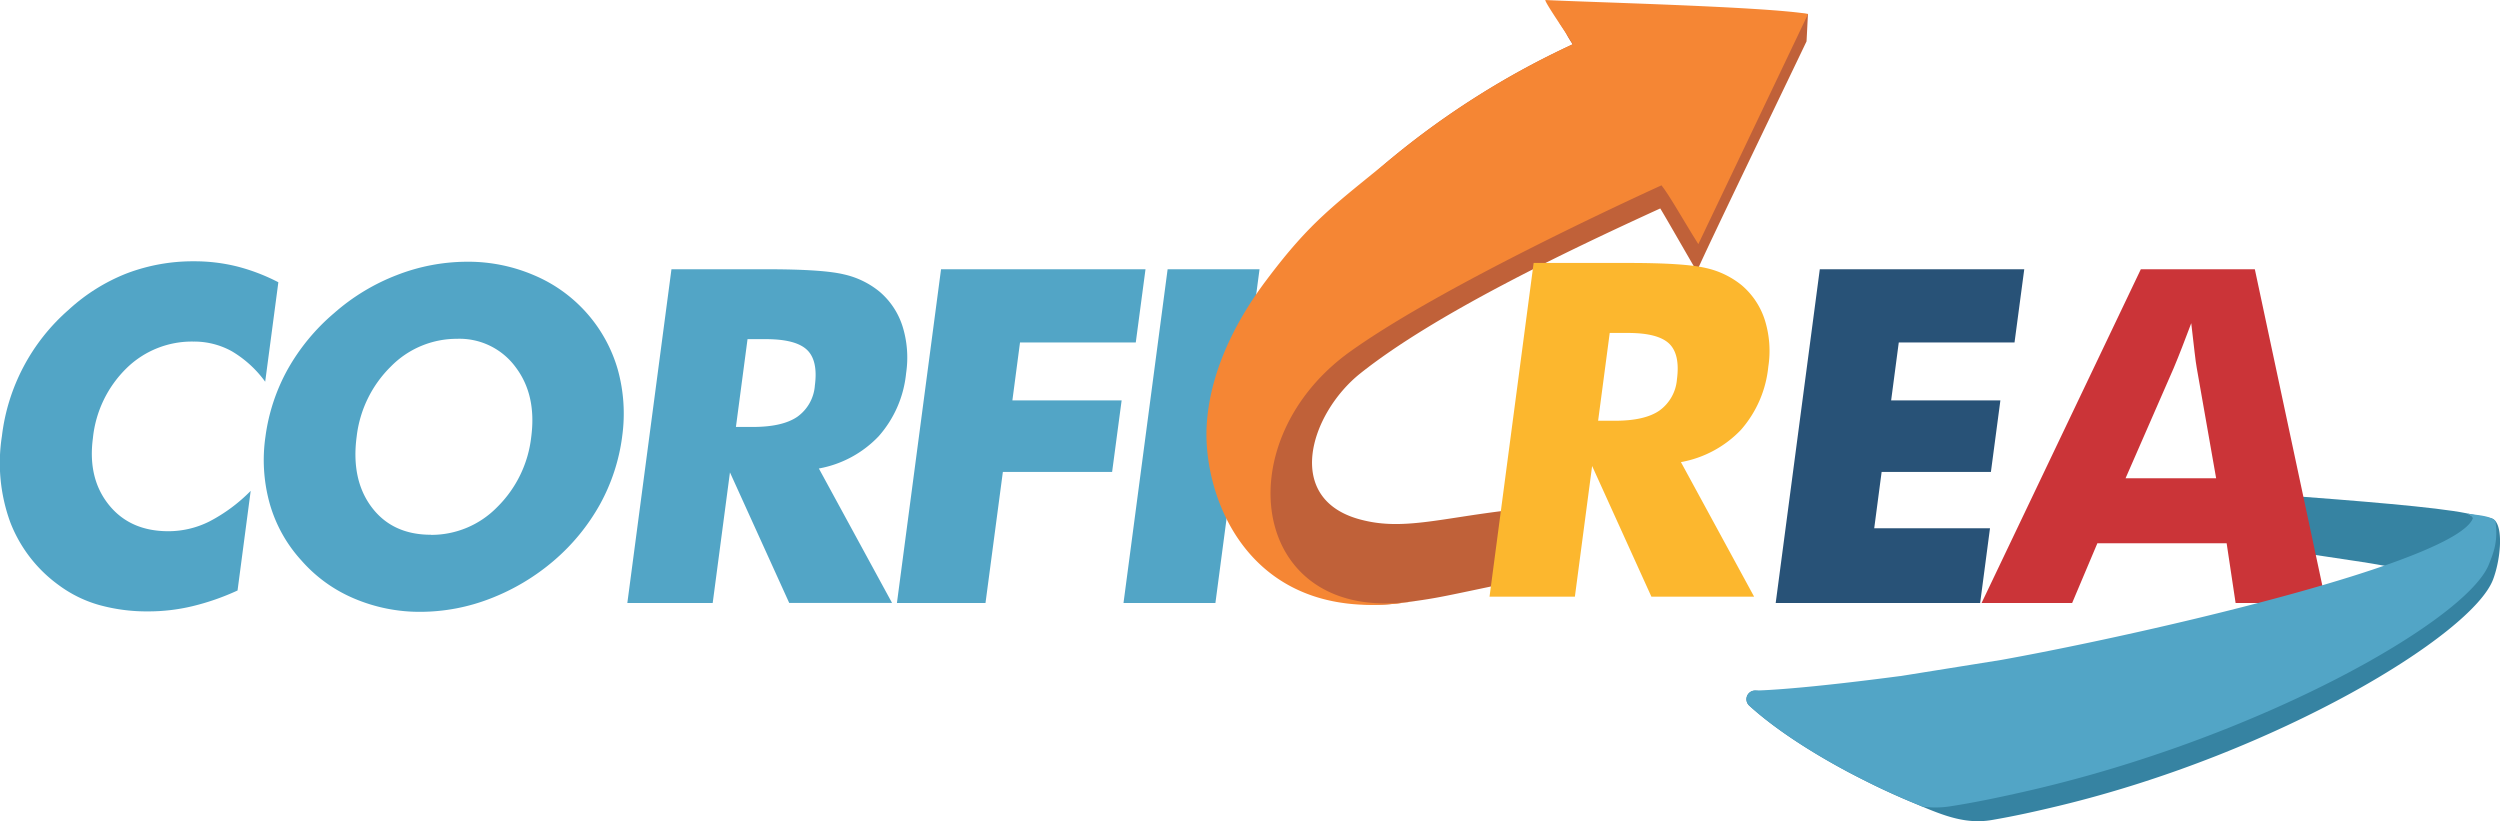 <svg xmlns="http://www.w3.org/2000/svg" width="511.365" height="167.973" viewBox="0 0 511.365 167.973">
  <g id="Grupo_2057" data-name="Grupo 2057" transform="translate(-761 -172.556)">
    <g id="Capa_1" data-name="Capa 1" transform="translate(761 172.556)">
      <g id="Grupo_2056" data-name="Grupo 2056" transform="translate(0 0)">
        <path id="Trazado_6752" data-name="Trazado 6752" d="M181.744,7.533h0a170.733,170.733,0,0,0-37.049,23.3h0c-11.875,9.749-18.095,21.985-27.21,34.176-2.759,3.664-7.713,27.12-6.356,27.368,3.483,22.528,18.886,31.666,35.33,29.449,7.08-.95,7.283-1.018,18.547-3.393,2.6-.543,10.54-16.444,3.121-15.539-13.368,1.606-21.013,3.981-29.11,2.013-16.76-3.89-10.993-21.849-.746-30.037,15.154-12.078,41.98-24.9,61.386-33.769.611.927,6.582,11.377,7.487,12.87,1.515-3.664,18.638-39.062,22.437-47.046.068-1.154.249-4.953.294-5.587C214.9.589,181.156,3.19,179.007,3.077c2.33,3.528.746,1.357,2.737,4.478Z" transform="translate(139.94 1.537)" fill="#c06139" fill-rule="evenodd"/>
        <path id="Trazado_6753" data-name="Trazado 6753" d="M271.825,52.118c-1.47,2.8-8.1,6.084-17.529,9.455-8.6-1.742-61.047-8.663-61.047-8.663-7.034-2.149-8.618-5.858-7.509-9.93,22.121,2.782,72.243,5.2,84.842,7.758h0c1.493.633,1.425,1.018,1.221,1.357h0Z" transform="translate(233.973 54.257)" fill="#3683a2" fill-rule="evenodd"/>
        <g id="Grupo_2055" data-name="Grupo 2055" transform="translate(0 53.447)">
          <path id="Trazado_6754" data-name="Trazado 6754" d="M56.933,27.918,54.241,48.251a22.692,22.692,0,0,0-6.808-6.22,15.9,15.9,0,0,0-7.871-1.99,19.075,19.075,0,0,0-13.707,5.474A23.3,23.3,0,0,0,19,59.81q-1.086,8.211,3.257,13.616t12.169,5.406a18.748,18.748,0,0,0,8.391-1.99,33.543,33.543,0,0,0,8.459-6.265L48.587,90.955a49.888,49.888,0,0,1-9.228,3.212,38.377,38.377,0,0,1-9,1.063A36.322,36.322,0,0,1,20.2,93.9a25.51,25.51,0,0,1-8.165-4.026A28.52,28.52,0,0,1,2.083,76.954a35.41,35.41,0,0,1-1.7-17.529A40.641,40.641,0,0,1,14.026,33.549a38.146,38.146,0,0,1,11.92-7.464A38.121,38.121,0,0,1,39.811,23.62a36,36,0,0,1,8.708,1.063,39.745,39.745,0,0,1,8.391,3.212Z" transform="translate(0.002 -23.62)" fill="#52a5c6"/>
          <path id="Trazado_6755" data-name="Trazado 6755" d="M97.153,59.465a39.181,39.181,0,0,1-4.524,13.8A42.112,42.112,0,0,1,83.22,84.775a44.674,44.674,0,0,1-12.96,7.758A39.685,39.685,0,0,1,55.965,95.27,34.2,34.2,0,0,1,42.3,92.533,29.618,29.618,0,0,1,31.56,84.775a28.887,28.887,0,0,1-6.469-11.558,33.151,33.151,0,0,1-.9-13.752A38.947,38.947,0,0,1,28.732,45.69a42.235,42.235,0,0,1,9.522-11.535,42.471,42.471,0,0,1,12.8-7.758A39.768,39.768,0,0,1,65.42,23.66,34.121,34.121,0,0,1,79.081,26.4,29.888,29.888,0,0,1,96.248,45.668a33.727,33.727,0,0,1,.9,13.8ZM58.046,79.528A18.807,18.807,0,0,0,71.594,73.85a23.9,23.9,0,0,0,6.966-14.363c.746-5.722-.317-10.495-3.234-14.317a14.237,14.237,0,0,0-11.965-5.745,18.89,18.89,0,0,0-13.548,5.7,23.968,23.968,0,0,0-6.966,14.34c-.769,5.836.249,10.653,3.076,14.408s6.876,5.632,12.123,5.632Z" transform="translate(30.103 -23.57)" fill="#52a5c6"/>
          <path id="Trazado_6756" data-name="Trazado 6756" d="M56.73,92.6,65.755,24.34H85.207c7.622,0,12.87.339,15.788,1.04a17.506,17.506,0,0,1,7.306,3.528,15.361,15.361,0,0,1,4.727,7.125,21.512,21.512,0,0,1,.724,9.568,22.834,22.834,0,0,1-5.609,12.893,22.365,22.365,0,0,1-12.237,6.6l14.973,27.5H89.843L77.72,65.89,74.191,92.6H56.753ZM78.941,56.594H82.4c4,0,7.034-.679,9.07-2.058a8.609,8.609,0,0,0,3.619-6.424c.452-3.415-.09-5.858-1.629-7.306s-4.343-2.171-8.414-2.171H81.316L78.941,56.594Z" transform="translate(71.589 -22.711)" fill="#52a5c6"/>
          <path id="Trazado_6757" data-name="Trazado 6757" d="M81.123,92.6,90.147,24.34h41.822l-1.99,14.973H106.3l-1.561,11.852h22.347L125.138,65.8H102.791L99.24,92.6H81.1Z" transform="translate(102.34 -22.711)" fill="#52a5c6"/>
          <path id="Trazado_6758" data-name="Trazado 6758" d="M101.6,92.6l9.025-68.263h18.8L120.4,92.6Z" transform="translate(128.208 -22.711)" fill="#52a5c6"/>
        </g>
        <path id="Trazado_6759" data-name="Trazado 6759" d="M134.713,92.055l9.025-68.285h19.474q11.4,0,15.788,1.04a17.641,17.641,0,0,1,7.306,3.528,15.535,15.535,0,0,1,4.727,7.125,21.2,21.2,0,0,1,.7,9.568,22.987,22.987,0,0,1-5.609,12.893,22.485,22.485,0,0,1-12.259,6.582l14.973,27.527H167.826L155.7,65.3l-3.528,26.735H134.69Zm22.234-36.009h3.438c4,0,7.034-.679,9.047-2.058a8.692,8.692,0,0,0,3.619-6.424c.452-3.415-.09-5.858-1.606-7.306-1.538-1.448-4.32-2.171-8.414-2.171H159.3l-2.375,17.959Z" transform="translate(169.962 30.017)" fill="#fcb72e" fill-rule="evenodd"/>
        <path id="Trazado_6760" data-name="Trazado 6760" d="M160.58,92.6,169.6,24.34h41.822l-1.99,14.973H185.754l-1.561,11.852h22.347L204.6,65.8H182.248l-1.515,11.513h23.682L202.4,92.6Z" transform="translate(202.632 30.736)" fill="#285277"/>
        <path id="Trazado_6761" data-name="Trazado 6761" d="M179.2,92.6,211.771,24.34h23.32L249.656,92.6h-18.5l-1.832-12.214H202.882L197.724,92.6h-18.5Zm29.449-25.514h18.525l-3.958-22.528c-.136-.679-.271-1.787-.452-3.3s-.385-3.483-.679-5.881c-.633,1.674-1.244,3.28-1.832,4.8s-1.176,2.986-1.764,4.388Z" transform="translate(226.127 30.736)" fill="#cb3438"/>
        <path id="Trazado_6762" data-name="Trazado 6762" d="M306.426,47.687c-1.38,2.624-8.889,9.884-17.688,13.051h0c-21.759,7.8-53.583,17.755-74.03,21.442h0l-21.8,1.493a2.286,2.286,0,0,0-.384.068h-.113c-7.034.927-14.747.837-21.8,1.425h0c-2.488.2-9.093-2.556-10.947-2.511h0a1.773,1.773,0,0,0-1.154,3.076h0c5.089,4.637,12.395,9.409,20.379,13.662h0l1.7.882h0c1.561.792,3.121,1.583,4.7,2.33h0c2.217,1.063,4.478,2.058,6.718,2.986h0c5.293,2.194,10.246,4.546,16.082,3.551h0c4.659-.792,9.319-1.832,13.91-2.94h0c44.581-10.766,84.367-34.968,88.664-46.255h0c1.719-4.546,2.239-12.033-.452-12.553h0c-2.465-.5-4.275-.837-4.772-.95h0a.4.4,0,0,1-.136-.023c1.4.588,1.334.95,1.154,1.267h0Z" transform="translate(199.282 58.597)" fill="#3683a2" fill-rule="evenodd"/>
        <path id="Trazado_6763" data-name="Trazado 6763" d="M309.67,57.141c-5.044,11.445-47.34,35.488-95.156,46.255-4.908,1.108-9.93,2.171-14.928,2.94a19.136,19.136,0,0,1-5.677.045c-.633-.271-1.267-.543-1.9-.792-2.239-.927-4.478-1.945-6.718-2.986-1.583-.746-3.167-1.538-4.7-2.33l-1.7-.882c-8.007-4.252-15.29-9.025-20.379-13.662a1.775,1.775,0,0,1,1.154-3.076c1.855-.045,4.094-.181,6.582-.385,7.08-.565,16.082-1.651,23.116-2.579h.113c.113-.023.249-.045.385-.068l20.2-3.234c20.47-3.687,58.22-12.056,79.979-19.859,8.8-3.167,15-6.22,16.376-8.844.181-.339.249-.679-1.154-1.267a.287.287,0,0,1,.136.023c1.4.294,4.908.385,5.745,1.583.565,4.184-.384,6.424-1.47,9.115h0Z" transform="translate(199.295 58.598)" fill="#52a5c6" fill-rule="evenodd"/>
        <path id="Trazado_6764" data-name="Trazado 6764" d="M209.706,49.909c-3.212-5.112-5.79-9.794-7.532-12.01-12.621,5.768-46.775,21.895-63.671,34-26.1,18.683-20.334,56.546,13.662,50.959-34,6.017-43.812-20.786-43.02-35.737.543-10.133,5.157-20.447,12.169-29.766,9.115-12.169,13.8-15.267,25.672-25.016a170.191,170.191,0,0,1,37.049-23.3c-.158-.565-5.858-8.685-5.609-9.047,8.618.452,44.581,1.334,53.741,2.85-4.772,10.02-19.972,41.889-22.437,47.046Z" transform="translate(137.673 0.01)" fill="#f58634" fill-rule="evenodd"/>
      </g>
    </g>
  </g>
</svg>
